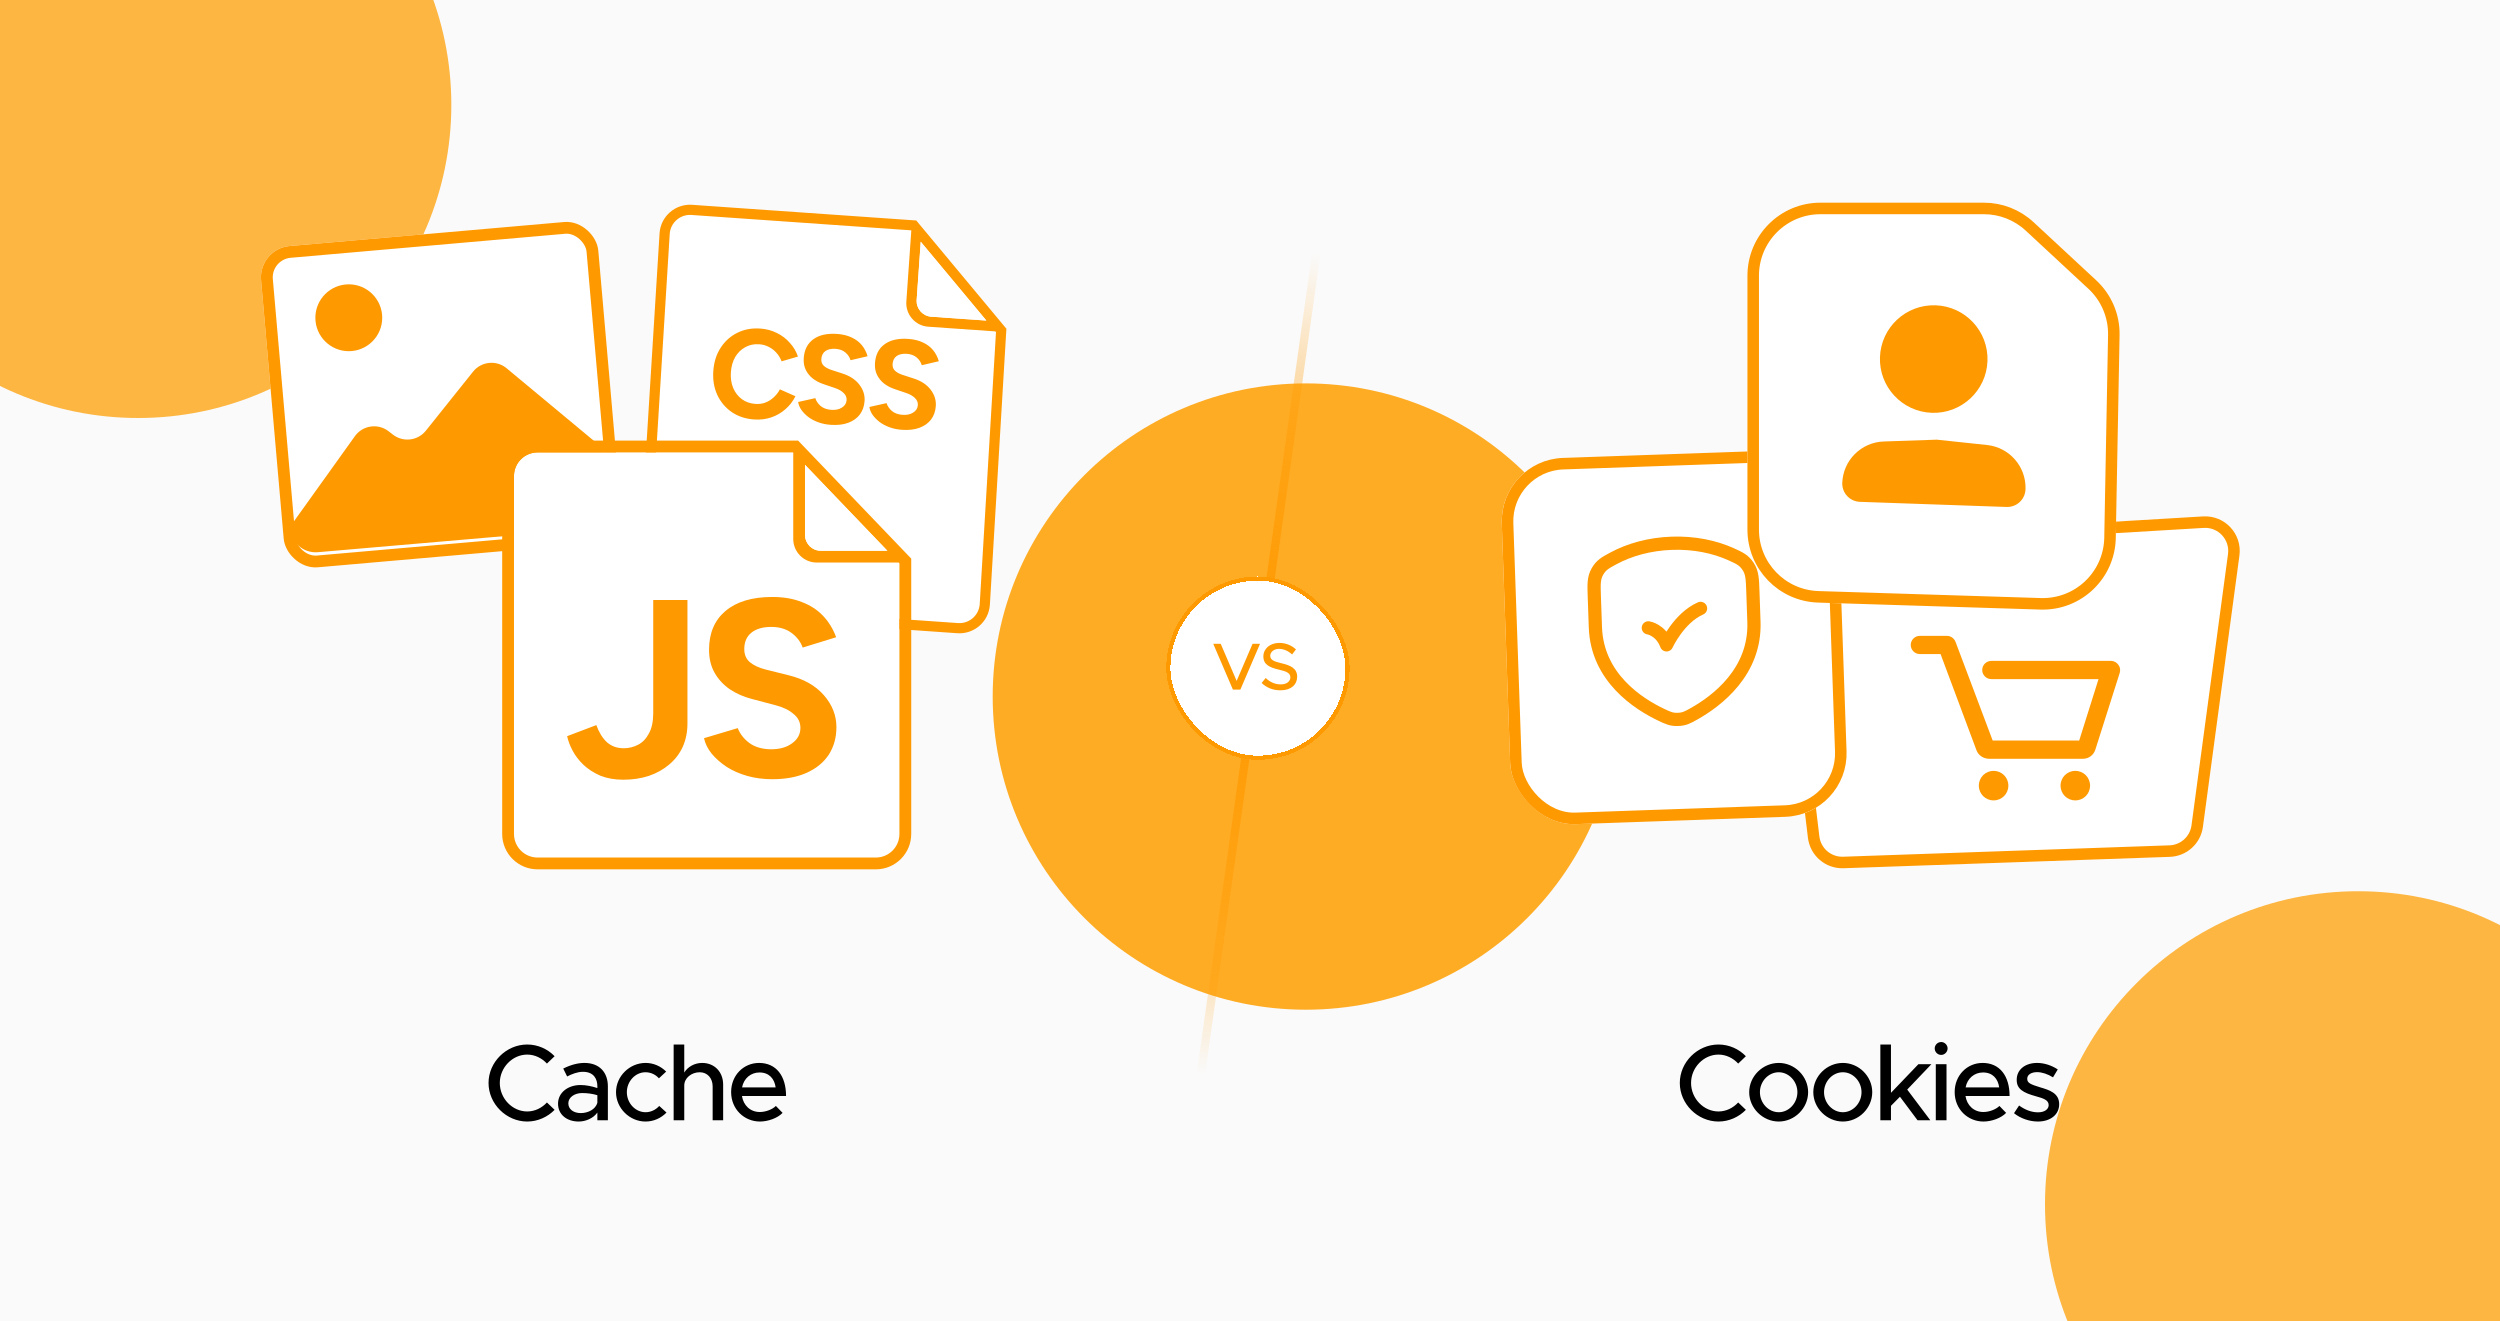<svg width="350" height="185" viewBox="0 0 350 185" fill="none" xmlns="http://www.w3.org/2000/svg">
<g clip-path="url(#clip0_2993_123)">
<rect width="350" height="185" fill="#FAFAFA"/>
<g filter="url(#filter0_f_2993_123)">
<circle cx="19.343" cy="14.677" r="43.843" fill="#FDB642"/>
</g>
<g filter="url(#filter1_f_2993_123)">
<circle cx="182.819" cy="97.517" r="43.843" fill="#FFAC25"/>
</g>
<g filter="url(#filter2_f_2993_123)">
<circle cx="330.142" cy="168.615" r="43.843" fill="#FDB642"/>
</g>
<g filter="url(#filter3_d_2993_123)">
<path d="M96.801 29.135C95.232 29.026 93.87 30.209 93.761 31.778L90.747 80.384C90.637 81.953 91.82 83.314 93.39 83.424L134.121 86.272C135.69 86.382 137.051 85.199 137.161 83.629L139.44 45.541L139.353 45.437L129.954 44.78C128.134 44.653 126.762 43.074 126.889 41.254L127.585 31.305L127.57 31.287L96.801 29.135Z" fill="white"/>
<path fill-rule="evenodd" clip-rule="evenodd" d="M134.021 87.693L93.29 84.845C90.936 84.68 89.161 82.639 89.326 80.284L92.34 31.679C92.504 29.325 94.546 27.55 96.9 27.715L127.685 29.867L128.276 29.909L140.9 45.069L140.867 45.543L138.582 83.729C138.417 86.083 136.376 87.858 134.021 87.693ZM93.761 31.778C93.87 30.209 95.232 29.026 96.801 29.135L127.57 31.287L127.585 31.305L126.889 41.254C126.762 43.074 128.134 44.653 129.954 44.78L139.353 45.437L139.44 45.541L137.161 83.629C137.051 85.199 135.69 86.382 134.121 86.272L93.39 83.424C91.82 83.314 90.637 81.953 90.747 80.384L93.761 31.778ZM130.376 43.382C129.163 43.297 128.248 42.244 128.333 41.031L128.902 32.886L138.091 43.921L130.376 43.382Z" fill="#FF9900"/>
<path d="M128.902 32.886L128.333 41.031C128.248 42.244 129.163 43.297 130.376 43.382L138.091 43.921L128.902 32.886Z" fill="white"/>
</g>
<g filter="url(#filter4_d_2993_123)">
<rect x="36.167" y="33.87" width="47.393" height="45.152" rx="4.405" transform="rotate(-5 36.167 33.87)" fill="white"/>
<rect x="37.061" y="34.621" width="45.741" height="43.5" rx="3.579" transform="rotate(-5 37.061 34.621)" stroke="#FF9900" stroke-width="1.652"/>
</g>
<circle cx="48.831" cy="44.486" r="4.68" fill="#FF9900"/>
<path d="M40.611 73.74L49.687 61.063C50.774 59.545 52.903 59.228 54.385 60.365L55.025 60.857C56.453 61.953 58.494 61.705 59.617 60.3L66.229 52.032C67.384 50.588 69.499 50.373 70.921 51.555L84.485 62.829L85.862 73.74L44.5 77.308C42.408 77.489 40.611 75.839 40.611 73.74Z" fill="#FF9900"/>
<g filter="url(#filter5_d_2993_123)">
<path d="M75.262 62.382C73.437 62.382 71.958 63.861 71.958 65.686V115.794C71.958 117.618 73.437 119.098 75.262 119.098H122.617C124.442 119.098 125.921 117.618 125.921 115.794V77.913L125.813 77.8H114.357C112.533 77.8 111.054 76.321 111.054 74.496V62.401L111.035 62.382H75.262Z" fill="white"/>
<path fill-rule="evenodd" clip-rule="evenodd" d="M122.617 120.75H75.262C72.525 120.75 70.306 118.531 70.306 115.794V65.686C70.306 62.949 72.525 60.73 75.262 60.73H111.054H111.74L127.573 77.249V77.8V115.794C127.573 118.531 125.354 120.75 122.617 120.75ZM71.958 65.686C71.958 63.861 73.437 62.382 75.262 62.382H111.035L111.054 62.401V74.496C111.054 76.321 112.533 77.8 114.357 77.8H125.813L125.921 77.913V115.794C125.921 117.618 124.442 119.098 122.617 119.098H75.262C73.437 119.098 71.958 117.618 71.958 115.794V65.686ZM114.908 76.148C113.692 76.148 112.705 75.162 112.705 73.945V64.124L124.229 76.148H114.908Z" fill="#FF9900"/>
<path d="M112.705 64.124V73.945C112.705 75.162 113.692 76.148 114.908 76.148H124.229L112.705 64.124Z" fill="white"/>
</g>
<path d="M87.257 109.16C86.059 109.16 84.99 108.972 84.05 108.597C83.134 108.197 82.347 107.692 81.689 107.081C81.055 106.47 80.55 105.812 80.174 105.108C79.798 104.403 79.539 103.722 79.398 103.064L83.486 101.513C83.862 102.547 84.356 103.346 84.966 103.909C85.601 104.473 86.388 104.755 87.328 104.755C88.032 104.755 88.702 104.591 89.336 104.262C89.971 103.933 90.476 103.404 90.852 102.676C91.251 101.948 91.451 101.008 91.451 99.857V83.998H96.243V101.266C96.243 102.488 96.02 103.592 95.574 104.579C95.128 105.542 94.493 106.365 93.671 107.046C92.872 107.727 91.921 108.256 90.816 108.632C89.736 108.984 88.549 109.16 87.257 109.16ZM108.111 109.09C106.866 109.09 105.703 108.937 104.622 108.632C103.542 108.326 102.578 107.903 101.733 107.363C100.887 106.799 100.182 106.177 99.618 105.495C99.078 104.814 98.725 104.097 98.561 103.346L103.283 101.936C103.589 102.735 104.129 103.428 104.904 104.015C105.68 104.579 106.655 104.873 107.829 104.896C109.074 104.92 110.085 104.65 110.86 104.086C111.659 103.522 112.058 102.794 112.058 101.901C112.058 101.125 111.741 100.479 111.107 99.963C110.496 99.422 109.65 99.011 108.569 98.729L105.362 97.883C104.164 97.578 103.107 97.12 102.191 96.509C101.274 95.875 100.558 95.099 100.041 94.183C99.524 93.267 99.266 92.198 99.266 90.976C99.266 88.65 100.029 86.841 101.556 85.549C103.107 84.233 105.292 83.576 108.111 83.576C109.685 83.576 111.06 83.81 112.234 84.28C113.433 84.727 114.431 85.373 115.23 86.219C116.029 87.064 116.639 88.063 117.062 89.214L112.375 90.659C112.093 89.86 111.576 89.179 110.825 88.615C110.073 88.051 109.121 87.769 107.97 87.769C106.795 87.769 105.867 88.039 105.186 88.58C104.528 89.12 104.199 89.884 104.199 90.87C104.199 91.646 104.458 92.257 104.975 92.703C105.515 93.149 106.243 93.49 107.16 93.725L110.402 94.535C112.516 95.052 114.161 95.98 115.336 97.319C116.51 98.659 117.098 100.15 117.098 101.795C117.098 103.252 116.745 104.532 116.04 105.636C115.336 106.717 114.314 107.563 112.974 108.174C111.635 108.784 110.014 109.09 108.111 109.09Z" fill="#FF9900"/>
<path d="M105.571 58.725C104.375 58.642 103.334 58.298 102.446 57.694C101.558 57.079 100.884 56.278 100.423 55.292C99.963 54.294 99.777 53.174 99.864 51.932C99.95 50.69 100.291 49.613 100.884 48.7C101.479 47.776 102.252 47.077 103.204 46.602C104.168 46.115 105.248 45.914 106.443 45.998C107.287 46.057 108.061 46.264 108.766 46.62C109.472 46.963 110.076 47.424 110.578 48C111.091 48.566 111.471 49.205 111.715 49.917L109.425 50.587C109.256 50.139 109.019 49.746 108.713 49.407C108.408 49.056 108.05 48.778 107.641 48.572C107.232 48.355 106.781 48.23 106.289 48.195C105.575 48.145 104.923 48.282 104.335 48.606C103.76 48.919 103.292 49.375 102.933 49.974C102.584 50.574 102.382 51.284 102.324 52.104C102.267 52.924 102.374 53.662 102.647 54.317C102.919 54.96 103.324 55.483 103.862 55.886C104.399 56.276 105.032 56.497 105.758 56.548C106.262 56.583 106.726 56.522 107.149 56.363C107.585 56.193 107.973 55.949 108.313 55.632C108.665 55.315 108.956 54.941 109.186 54.509L111.362 55.474C111.019 56.168 110.553 56.772 109.964 57.284C109.386 57.797 108.723 58.18 107.976 58.434C107.228 58.688 106.426 58.785 105.571 58.725ZM116.304 59.476C115.683 59.432 115.108 59.316 114.579 59.126C114.051 58.935 113.585 58.691 113.182 58.392C112.78 58.081 112.45 57.746 112.193 57.387C111.947 57.028 111.796 56.658 111.74 56.278L114.145 55.739C114.27 56.148 114.515 56.513 114.881 56.833C115.248 57.141 115.724 57.322 116.309 57.374C116.93 57.429 117.443 57.33 117.849 57.076C118.267 56.822 118.492 56.473 118.523 56.028C118.55 55.641 118.414 55.308 118.116 55.028C117.83 54.737 117.423 54.502 116.894 54.324L115.323 53.79C114.736 53.596 114.225 53.331 113.789 52.994C113.355 52.646 113.024 52.234 112.798 51.759C112.572 51.284 112.481 50.742 112.523 50.132C112.605 48.972 113.049 48.097 113.855 47.505C114.675 46.903 115.787 46.651 117.194 46.75C117.979 46.804 118.656 46.97 119.226 47.245C119.808 47.509 120.283 47.867 120.652 48.316C121.021 48.766 121.291 49.285 121.462 49.874L119.073 50.431C118.961 50.023 118.727 49.665 118.371 49.358C118.016 49.05 117.551 48.877 116.977 48.836C116.391 48.795 115.919 48.898 115.56 49.144C115.213 49.39 115.022 49.76 114.988 50.252C114.961 50.638 115.069 50.952 115.311 51.193C115.565 51.434 115.916 51.63 116.365 51.779L117.954 52.296C118.99 52.628 119.778 53.148 120.318 53.857C120.857 54.566 121.098 55.33 121.04 56.151C120.99 56.877 120.769 57.504 120.379 58.03C119.99 58.544 119.451 58.93 118.761 59.188C118.072 59.446 117.253 59.542 116.304 59.476ZM126.278 60.173C125.656 60.13 125.082 60.013 124.553 59.823C124.025 59.633 123.559 59.388 123.156 59.089C122.754 58.779 122.424 58.444 122.167 58.084C121.921 57.725 121.77 57.356 121.714 56.975L124.119 56.437C124.243 56.846 124.489 57.21 124.855 57.53C125.222 57.839 125.698 58.019 126.283 58.072C126.903 58.127 127.417 58.027 127.823 57.773C128.241 57.52 128.466 57.17 128.497 56.725C128.524 56.338 128.388 56.005 128.09 55.725C127.804 55.434 127.397 55.2 126.867 55.021L125.297 54.488C124.71 54.294 124.199 54.028 123.763 53.691C123.328 53.343 122.998 52.931 122.772 52.456C122.546 51.981 122.455 51.439 122.497 50.83C122.578 49.67 123.022 48.794 123.829 48.203C124.648 47.601 125.761 47.349 127.167 47.447C127.953 47.502 128.63 47.667 129.199 47.942C129.781 48.207 130.257 48.564 130.626 49.014C130.995 49.463 131.265 49.983 131.435 50.572L129.047 51.129C128.934 50.721 128.7 50.363 128.345 50.055C127.99 49.748 127.525 49.574 126.951 49.534C126.365 49.493 125.893 49.595 125.534 49.841C125.187 50.088 124.996 50.457 124.962 50.949C124.935 51.336 125.042 51.65 125.285 51.89C125.539 52.132 125.89 52.327 126.339 52.476L127.928 52.994C128.964 53.325 129.752 53.845 130.291 54.554C130.831 55.263 131.072 56.028 131.014 56.848C130.963 57.575 130.743 58.201 130.353 58.727C129.964 59.242 129.424 59.628 128.735 59.886C128.046 60.144 127.227 60.24 126.278 60.173Z" fill="#FF9900"/>
<path d="M73.809 157.015C70.882 157.015 68.395 154.543 68.395 151.616C68.395 148.689 70.882 146.232 73.809 146.232C75.296 146.232 76.66 146.854 77.646 147.87L76.57 148.901C75.872 148.143 74.886 147.642 73.809 147.642C71.731 147.642 69.972 149.462 69.972 151.616C69.972 153.785 71.731 155.605 73.809 155.605C74.886 155.605 75.872 155.104 76.57 154.346L77.646 155.377C76.66 156.378 75.296 157.015 73.809 157.015ZM81.826 148.81C83.934 148.81 85.102 150.145 85.102 152.086V156.833H83.631V155.757C83.054 156.576 81.977 157.015 81.022 157.015C79.354 157.015 78.125 156.045 78.125 154.513C78.125 152.951 79.536 151.904 81.265 151.904C82.038 151.904 82.872 152.071 83.631 152.329V152.086C83.631 151.1 83.176 150.054 81.613 150.054C80.84 150.054 80.082 150.357 79.399 150.706L78.853 149.599C79.975 149.038 80.961 148.81 81.826 148.81ZM81.31 155.832C82.281 155.832 83.373 155.347 83.631 154.376V153.33C82.994 153.133 82.266 153.027 81.492 153.027C80.446 153.027 79.566 153.618 79.566 154.467C79.566 155.317 80.324 155.832 81.31 155.832ZM90.367 157.015C88.138 157.015 86.242 155.135 86.242 152.905C86.242 150.676 88.138 148.81 90.382 148.81C91.505 148.81 92.521 149.28 93.264 150.024L92.248 150.964C91.778 150.433 91.095 150.115 90.367 150.115C88.942 150.115 87.759 151.389 87.759 152.905C87.759 154.437 88.942 155.711 90.382 155.711C91.11 155.711 91.808 155.377 92.293 154.831L93.31 155.757C92.551 156.53 91.535 157.015 90.367 157.015ZM98.299 148.81C100.028 148.81 101.241 150.069 101.241 151.844V156.833H99.77V152.101C99.77 150.934 99.027 150.115 97.965 150.115C96.782 150.115 95.796 150.949 95.796 151.965V156.833H94.31V146.232H95.796V150.16C96.266 149.371 97.222 148.81 98.299 148.81ZM106.377 155.681C107.196 155.681 108.151 155.317 108.621 154.831L109.562 155.802C108.864 156.545 107.499 157.015 106.392 157.015C104.208 157.015 102.358 155.302 102.358 152.89C102.358 150.539 104.102 148.81 106.271 148.81C108.667 148.81 110.047 150.63 110.047 153.436H103.874C104.071 154.74 105.027 155.681 106.377 155.681ZM106.331 150.145C105.118 150.145 104.132 150.964 103.889 152.238H108.591C108.424 151.025 107.681 150.145 106.331 150.145Z" fill="black"/>
<g filter="url(#filter6_d_2993_123)">
<path d="M248.751 80.032C248.418 77.263 250.487 74.787 253.27 74.622L308.435 71.34C311.476 71.159 313.927 73.799 313.521 76.818L308.408 114.81C308.093 117.149 306.137 118.921 303.778 119.003L258.086 120.595C255.572 120.683 253.41 118.831 253.11 116.334L248.751 80.032Z" fill="white"/>
<path d="M308.483 72.144C311.017 71.994 313.059 74.195 312.721 76.711L307.609 114.702C307.346 116.652 305.716 118.128 303.75 118.196L258.058 119.789C255.963 119.862 254.161 118.318 253.911 116.237L249.552 79.936C249.275 77.629 250.999 75.565 253.318 75.427L308.483 72.144Z" stroke="#FF9900" stroke-width="1.614"/>
</g>
<g filter="url(#filter7_d_2993_123)">
<rect x="209.944" y="63.459" width="47.121" height="51.303" rx="8.876" transform="rotate(-2 209.944 63.459)" fill="white"/>
<rect x="210.778" y="64.237" width="45.507" height="49.689" rx="8.069" transform="rotate(-2 210.778 64.237)" stroke="#FF9900" stroke-width="1.614"/>
</g>
<path d="M242.392 77.611C240.018 76.532 237.139 75.949 234.055 76.056C230.971 76.164 228.14 76.947 225.847 78.189C224.722 78.798 224.16 79.103 223.637 80.017C223.114 80.932 223.144 81.799 223.205 83.532L223.355 87.834C223.6 94.842 229.337 98.543 232.639 100.099C233.56 100.533 234.021 100.75 234.916 100.718C235.812 100.687 236.256 100.439 237.145 99.942C240.33 98.159 245.796 94.067 245.551 87.059L245.401 82.757C245.34 81.023 245.31 80.157 244.724 79.281C244.139 78.405 243.556 78.141 242.392 77.611Z" fill="white" stroke="#FF9900" stroke-width="1.851" stroke-linecap="round" stroke-linejoin="round"/>
<path d="M230.765 87.9C230.765 87.9 232.512 88.15 233.317 90.28C233.317 90.28 235.038 86.516 238.077 85.175" stroke="#FF9900" stroke-width="1.851" stroke-linecap="round" stroke-linejoin="round"/>
<g filter="url(#filter8_d_2993_123)">
<path d="M254.541 83.405L285.669 84.383C291.362 84.561 296.102 80.053 296.209 74.359L296.742 45.975C296.797 43.066 295.609 40.272 293.476 38.292L284.7 30.146C282.81 28.392 280.326 27.416 277.747 27.416H254.862C249.217 27.416 244.641 31.993 244.641 37.637V73.189C244.641 78.709 249.024 83.231 254.541 83.405Z" fill="white"/>
<path d="M254.862 28.223H277.747C280.122 28.223 282.41 29.122 284.151 30.738L292.927 38.883C294.892 40.706 295.986 43.281 295.935 45.96L295.403 74.343C295.304 79.588 290.938 83.74 285.695 83.576L254.567 82.598C249.485 82.439 245.448 78.273 245.448 73.189V37.637C245.448 32.438 249.663 28.223 254.862 28.223Z" stroke="#FF9900" stroke-width="1.614"/>
</g>
<circle cx="270.721" cy="50.268" r="7.531" transform="rotate(2 270.721 50.268)" fill="#FF9900"/>
<path d="M257.918 67.609C258.028 64.45 260.565 61.915 263.725 61.807L271.155 61.553L278.189 62.301C281.333 62.635 283.683 65.343 283.573 68.502C283.523 69.917 282.336 71.024 280.921 70.975L260.387 70.257C258.974 70.208 257.868 69.023 257.918 67.609Z" fill="#FF9900"/>
<g clip-path="url(#clip1_2993_123)">
<path d="M296.758 94.214L293.348 104.954C293.093 105.719 292.424 106.228 291.627 106.228H278.466C277.701 106.228 276.968 105.75 276.713 105.049L271.678 91.569H268.778C268.077 91.569 267.504 90.996 267.504 90.295C267.504 89.594 268.077 89.02 268.778 89.02H272.571C273.112 89.02 273.59 89.371 273.782 89.88L278.976 103.679H291.086L293.794 95.075H278.785C278.084 95.075 277.51 94.501 277.51 93.8C277.51 93.099 278.084 92.525 278.785 92.525H295.547C295.961 92.525 296.344 92.749 296.567 93.067C296.822 93.386 296.885 93.832 296.758 94.214ZM279.104 107.917C278.562 107.917 278.02 108.14 277.638 108.523C277.255 108.905 277.032 109.447 277.032 109.989C277.032 110.53 277.255 111.072 277.638 111.455C278.02 111.837 278.562 112.06 279.104 112.06C279.645 112.06 280.187 111.837 280.569 111.455C280.952 111.072 281.175 110.53 281.175 109.989C281.175 109.447 280.952 108.905 280.569 108.523C280.187 108.14 279.645 107.917 279.104 107.917ZM290.544 107.917C290.002 107.917 289.46 108.14 289.078 108.523C288.696 108.905 288.473 109.447 288.473 109.989C288.473 110.53 288.696 111.072 289.078 111.455C289.46 111.837 290.002 112.06 290.544 112.06C291.086 112.06 291.627 111.837 292.01 111.455C292.392 111.072 292.615 110.53 292.615 109.989C292.615 109.447 292.392 108.905 292.01 108.523C291.627 108.14 291.086 107.917 290.544 107.917Z" fill="#FF9900"/>
</g>
<path d="M240.586 157.015C237.659 157.015 235.172 154.543 235.172 151.616C235.172 148.689 237.659 146.232 240.586 146.232C242.073 146.232 243.438 146.854 244.423 147.87L243.347 148.901C242.649 148.143 241.663 147.642 240.586 147.642C238.508 147.642 236.749 149.462 236.749 151.616C236.749 153.785 238.508 155.605 240.586 155.605C241.663 155.605 242.649 155.104 243.347 154.346L244.423 155.377C243.438 156.378 242.073 157.015 240.586 157.015ZM249.028 157.015C246.783 157.015 244.887 155.135 244.887 152.905C244.887 150.676 246.783 148.81 249.028 148.81C251.257 148.81 253.138 150.676 253.138 152.905C253.138 155.135 251.257 157.015 249.028 157.015ZM249.028 155.711C250.438 155.711 251.636 154.437 251.636 152.905C251.636 151.389 250.438 150.115 249.028 150.115C247.587 150.115 246.389 151.389 246.389 152.905C246.389 154.437 247.587 155.711 249.028 155.711ZM258.004 157.015C255.759 157.015 253.863 155.135 253.863 152.905C253.863 150.676 255.759 148.81 258.004 148.81C260.233 148.81 262.114 150.676 262.114 152.905C262.114 155.135 260.233 157.015 258.004 157.015ZM258.004 155.711C259.414 155.711 260.612 154.437 260.612 152.905C260.612 151.389 259.414 150.115 258.004 150.115C256.563 150.115 255.365 151.389 255.365 152.905C255.365 154.437 256.563 155.711 258.004 155.711ZM270.392 148.992L267.01 152.541L270.241 156.833H268.451L265.994 153.542L264.735 154.816V156.833H263.249V146.232H264.735V152.996L268.572 148.992H270.392ZM271.769 147.688C271.253 147.688 270.859 147.263 270.859 146.778C270.859 146.308 271.253 145.883 271.769 145.883C272.254 145.883 272.664 146.308 272.664 146.778C272.664 147.263 272.254 147.688 271.769 147.688ZM271.011 156.833V148.992H272.512V156.833H271.011ZM277.672 155.681C278.491 155.681 279.446 155.317 279.917 154.831L280.857 155.802C280.159 156.545 278.794 157.015 277.687 157.015C275.503 157.015 273.653 155.302 273.653 152.89C273.653 150.539 275.397 148.81 277.566 148.81C279.962 148.81 281.342 150.63 281.342 153.436H275.169C275.367 154.74 276.322 155.681 277.672 155.681ZM277.626 150.145C276.413 150.145 275.427 150.964 275.185 152.238H279.886C279.719 151.025 278.976 150.145 277.626 150.145ZM285.312 157.015C284.159 157.015 282.901 156.606 281.96 155.848L282.673 154.771C283.507 155.377 284.402 155.726 285.327 155.726C286.207 155.726 286.814 155.317 286.814 154.71C286.814 153.982 286.01 153.755 285.039 153.482C283.234 152.981 282.339 152.465 282.339 151.191C282.324 149.751 283.522 148.81 285.191 148.81C286.207 148.81 287.238 149.159 288.088 149.72L287.42 150.827C286.662 150.357 285.873 150.099 285.191 150.099C284.417 150.099 283.811 150.433 283.811 151.025C283.811 151.631 284.296 151.813 285.615 152.223C286.905 152.602 288.285 153.027 288.285 154.589C288.285 156.075 287.026 157.015 285.312 157.015Z" fill="black"/>
<rect x="183.694" y="35.416" width="1.167" height="116.083" transform="rotate(8 183.694 35.416)" fill="url(#paint0_linear_2993_123)"/>
<g filter="url(#filter9_d_2993_123)">
<rect x="163.277" y="79.75" width="25.667" height="25.667" rx="12.833" fill="white" shape-rendering="crispEdges"/>
<rect x="163.569" y="80.042" width="25.083" height="25.083" rx="12.542" stroke="#FF9900" stroke-width="0.583" shape-rendering="crispEdges"/>
<path d="M175.36 89.171H176.405L173.652 95.584H172.606L169.853 89.171H170.898L173.129 94.37L175.36 89.171ZM179.27 95.686C178.196 95.686 177.31 95.313 176.628 94.659L177.198 93.96C177.767 94.501 178.439 94.856 179.307 94.856C180.194 94.856 180.651 94.389 180.651 93.876C180.651 93.269 180.119 93.035 179.046 92.793C177.739 92.485 176.871 92.093 176.871 90.936C176.871 89.862 177.804 89.05 179.092 89.05C180.082 89.05 180.819 89.414 181.435 89.956L180.894 90.665C180.352 90.17 179.708 89.881 179.055 89.881C178.336 89.881 177.832 90.338 177.832 90.852C177.832 91.449 178.383 91.654 179.438 91.906C180.716 92.205 181.603 92.634 181.603 93.782C181.603 94.865 180.782 95.686 179.27 95.686Z" fill="#FF9900"/>
</g>
</g>
<defs>
<filter id="filter0_f_2993_123" x="-219.358" y="-224.025" width="477.402" height="477.402" filterUnits="userSpaceOnUse" color-interpolation-filters="sRGB">
<feFlood flood-opacity="0" result="BackgroundImageFix"/>
<feBlend mode="normal" in="SourceGraphic" in2="BackgroundImageFix" result="shape"/>
<feGaussianBlur stdDeviation="97.429" result="effect1_foregroundBlur_2993_123"/>
</filter>
<filter id="filter1_f_2993_123" x="-7.168" y="-92.47" width="379.973" height="379.973" filterUnits="userSpaceOnUse" color-interpolation-filters="sRGB">
<feFlood flood-opacity="0" result="BackgroundImageFix"/>
<feBlend mode="normal" in="SourceGraphic" in2="BackgroundImageFix" result="shape"/>
<feGaussianBlur stdDeviation="73.072" result="effect1_foregroundBlur_2993_123"/>
</filter>
<filter id="filter2_f_2993_123" x="91.441" y="-70.087" width="477.402" height="477.402" filterUnits="userSpaceOnUse" color-interpolation-filters="sRGB">
<feFlood flood-opacity="0" result="BackgroundImageFix"/>
<feBlend mode="normal" in="SourceGraphic" in2="BackgroundImageFix" result="shape"/>
<feGaussianBlur stdDeviation="97.429" result="effect1_foregroundBlur_2993_123"/>
</filter>
<filter id="filter3_d_2993_123" x="74.942" y="14.289" width="80.331" height="88.746" filterUnits="userSpaceOnUse" color-interpolation-filters="sRGB">
<feFlood flood-opacity="0" result="BackgroundImageFix"/>
<feColorMatrix in="SourceAlpha" type="matrix" values="0 0 0 0 0 0 0 0 0 0 0 0 0 0 0 0 0 0 127 0" result="hardAlpha"/>
<feOffset dy="0.958"/>
<feGaussianBlur stdDeviation="7.187"/>
<feComposite in2="hardAlpha" operator="out"/>
<feColorMatrix type="matrix" values="0 0 0 0 1 0 0 0 0 0.6 0 0 0 0 0 0 0 0 0.2 0"/>
<feBlend mode="normal" in2="BackgroundImageFix" result="effect1_dropShadow_2993_123"/>
<feBlend mode="normal" in="SourceGraphic" in2="effect1_dropShadow_2993_123" result="shape"/>
</filter>
<filter id="filter4_d_2993_123" x="22.16" y="16.692" width="79.16" height="77.124" filterUnits="userSpaceOnUse" color-interpolation-filters="sRGB">
<feFlood flood-opacity="0" result="BackgroundImageFix"/>
<feColorMatrix in="SourceAlpha" type="matrix" values="0 0 0 0 0 0 0 0 0 0 0 0 0 0 0 0 0 0 127 0" result="hardAlpha"/>
<feOffset dy="0.958"/>
<feGaussianBlur stdDeviation="7.187"/>
<feComposite in2="hardAlpha" operator="out"/>
<feColorMatrix type="matrix" values="0 0 0 0 1 0 0 0 0 0.6 0 0 0 0 0 0 0 0 0.2 0"/>
<feBlend mode="normal" in2="BackgroundImageFix" result="effect1_dropShadow_2993_123"/>
<feBlend mode="normal" in="SourceGraphic" in2="effect1_dropShadow_2993_123" result="shape"/>
</filter>
<filter id="filter5_d_2993_123" x="55.933" y="47.315" width="86.013" height="88.766" filterUnits="userSpaceOnUse" color-interpolation-filters="sRGB">
<feFlood flood-opacity="0" result="BackgroundImageFix"/>
<feColorMatrix in="SourceAlpha" type="matrix" values="0 0 0 0 0 0 0 0 0 0 0 0 0 0 0 0 0 0 127 0" result="hardAlpha"/>
<feOffset dy="0.958"/>
<feGaussianBlur stdDeviation="7.187"/>
<feComposite in2="hardAlpha" operator="out"/>
<feColorMatrix type="matrix" values="0 0 0 0 1 0 0 0 0 0.6 0 0 0 0 0 0 0 0 0.2 0"/>
<feBlend mode="normal" in2="BackgroundImageFix" result="effect1_dropShadow_2993_123"/>
<feBlend mode="normal" in="SourceGraphic" in2="effect1_dropShadow_2993_123" result="shape"/>
</filter>
<filter id="filter6_d_2993_123" x="234.342" y="57.916" width="93.596" height="78.014" filterUnits="userSpaceOnUse" color-interpolation-filters="sRGB">
<feFlood flood-opacity="0" result="BackgroundImageFix"/>
<feColorMatrix in="SourceAlpha" type="matrix" values="0 0 0 0 0 0 0 0 0 0 0 0 0 0 0 0 0 0 127 0" result="hardAlpha"/>
<feOffset dy="0.958"/>
<feGaussianBlur stdDeviation="7.187"/>
<feComposite in2="hardAlpha" operator="out"/>
<feColorMatrix type="matrix" values="0 0 0 0 1 0 0 0 0 0.6 0 0 0 0 0 0 0 0 0.2 0"/>
<feBlend mode="normal" in2="BackgroundImageFix" result="effect1_dropShadow_2993_123"/>
<feBlend mode="normal" in="SourceGraphic" in2="effect1_dropShadow_2993_123" result="shape"/>
</filter>
<filter id="filter7_d_2993_123" x="195.875" y="48.704" width="77.021" height="81.054" filterUnits="userSpaceOnUse" color-interpolation-filters="sRGB">
<feFlood flood-opacity="0" result="BackgroundImageFix"/>
<feColorMatrix in="SourceAlpha" type="matrix" values="0 0 0 0 0 0 0 0 0 0 0 0 0 0 0 0 0 0 127 0" result="hardAlpha"/>
<feOffset dy="0.958"/>
<feGaussianBlur stdDeviation="7.187"/>
<feComposite in2="hardAlpha" operator="out"/>
<feColorMatrix type="matrix" values="0 0 0 0 1 0 0 0 0 0.6 0 0 0 0 0 0 0 0 0.2 0"/>
<feBlend mode="normal" in2="BackgroundImageFix" result="effect1_dropShadow_2993_123"/>
<feBlend mode="normal" in="SourceGraphic" in2="effect1_dropShadow_2993_123" result="shape"/>
</filter>
<filter id="filter8_d_2993_123" x="230.268" y="14.002" width="80.849" height="85.718" filterUnits="userSpaceOnUse" color-interpolation-filters="sRGB">
<feFlood flood-opacity="0" result="BackgroundImageFix"/>
<feColorMatrix in="SourceAlpha" type="matrix" values="0 0 0 0 0 0 0 0 0 0 0 0 0 0 0 0 0 0 127 0" result="hardAlpha"/>
<feOffset dy="0.958"/>
<feGaussianBlur stdDeviation="7.187"/>
<feComposite in2="hardAlpha" operator="out"/>
<feColorMatrix type="matrix" values="0 0 0 0 1 0 0 0 0 0.6 0 0 0 0 0 0 0 0 0.2 0"/>
<feBlend mode="normal" in2="BackgroundImageFix" result="effect1_dropShadow_2993_123"/>
<feBlend mode="normal" in="SourceGraphic" in2="effect1_dropShadow_2993_123" result="shape"/>
</filter>
<filter id="filter9_d_2993_123" x="148.904" y="66.335" width="54.413" height="54.413" filterUnits="userSpaceOnUse" color-interpolation-filters="sRGB">
<feFlood flood-opacity="0" result="BackgroundImageFix"/>
<feColorMatrix in="SourceAlpha" type="matrix" values="0 0 0 0 0 0 0 0 0 0 0 0 0 0 0 0 0 0 127 0" result="hardAlpha"/>
<feOffset dy="0.958"/>
<feGaussianBlur stdDeviation="7.187"/>
<feComposite in2="hardAlpha" operator="out"/>
<feColorMatrix type="matrix" values="0 0 0 0 1 0 0 0 0 0.6 0 0 0 0 0 0 0 0 0.2 0"/>
<feBlend mode="normal" in2="BackgroundImageFix" result="effect1_dropShadow_2993_123"/>
<feBlend mode="normal" in="SourceGraphic" in2="effect1_dropShadow_2993_123" result="shape"/>
</filter>
<linearGradient id="paint0_linear_2993_123" x1="184.277" y1="35.416" x2="184.277" y2="151.5" gradientUnits="userSpaceOnUse">
<stop stop-color="#FF9900" stop-opacity="0"/>
<stop offset="0.5" stop-color="#FF9900"/>
<stop offset="1" stop-color="#FF9900" stop-opacity="0"/>
</linearGradient>
<clipPath id="clip0_2993_123">
<rect width="350" height="185" fill="white"/>
</clipPath>
<clipPath id="clip1_2993_123">
<rect width="29.318" height="29.318" fill="white" transform="translate(267.504 85.515)"/>
</clipPath>
</defs>
</svg>
